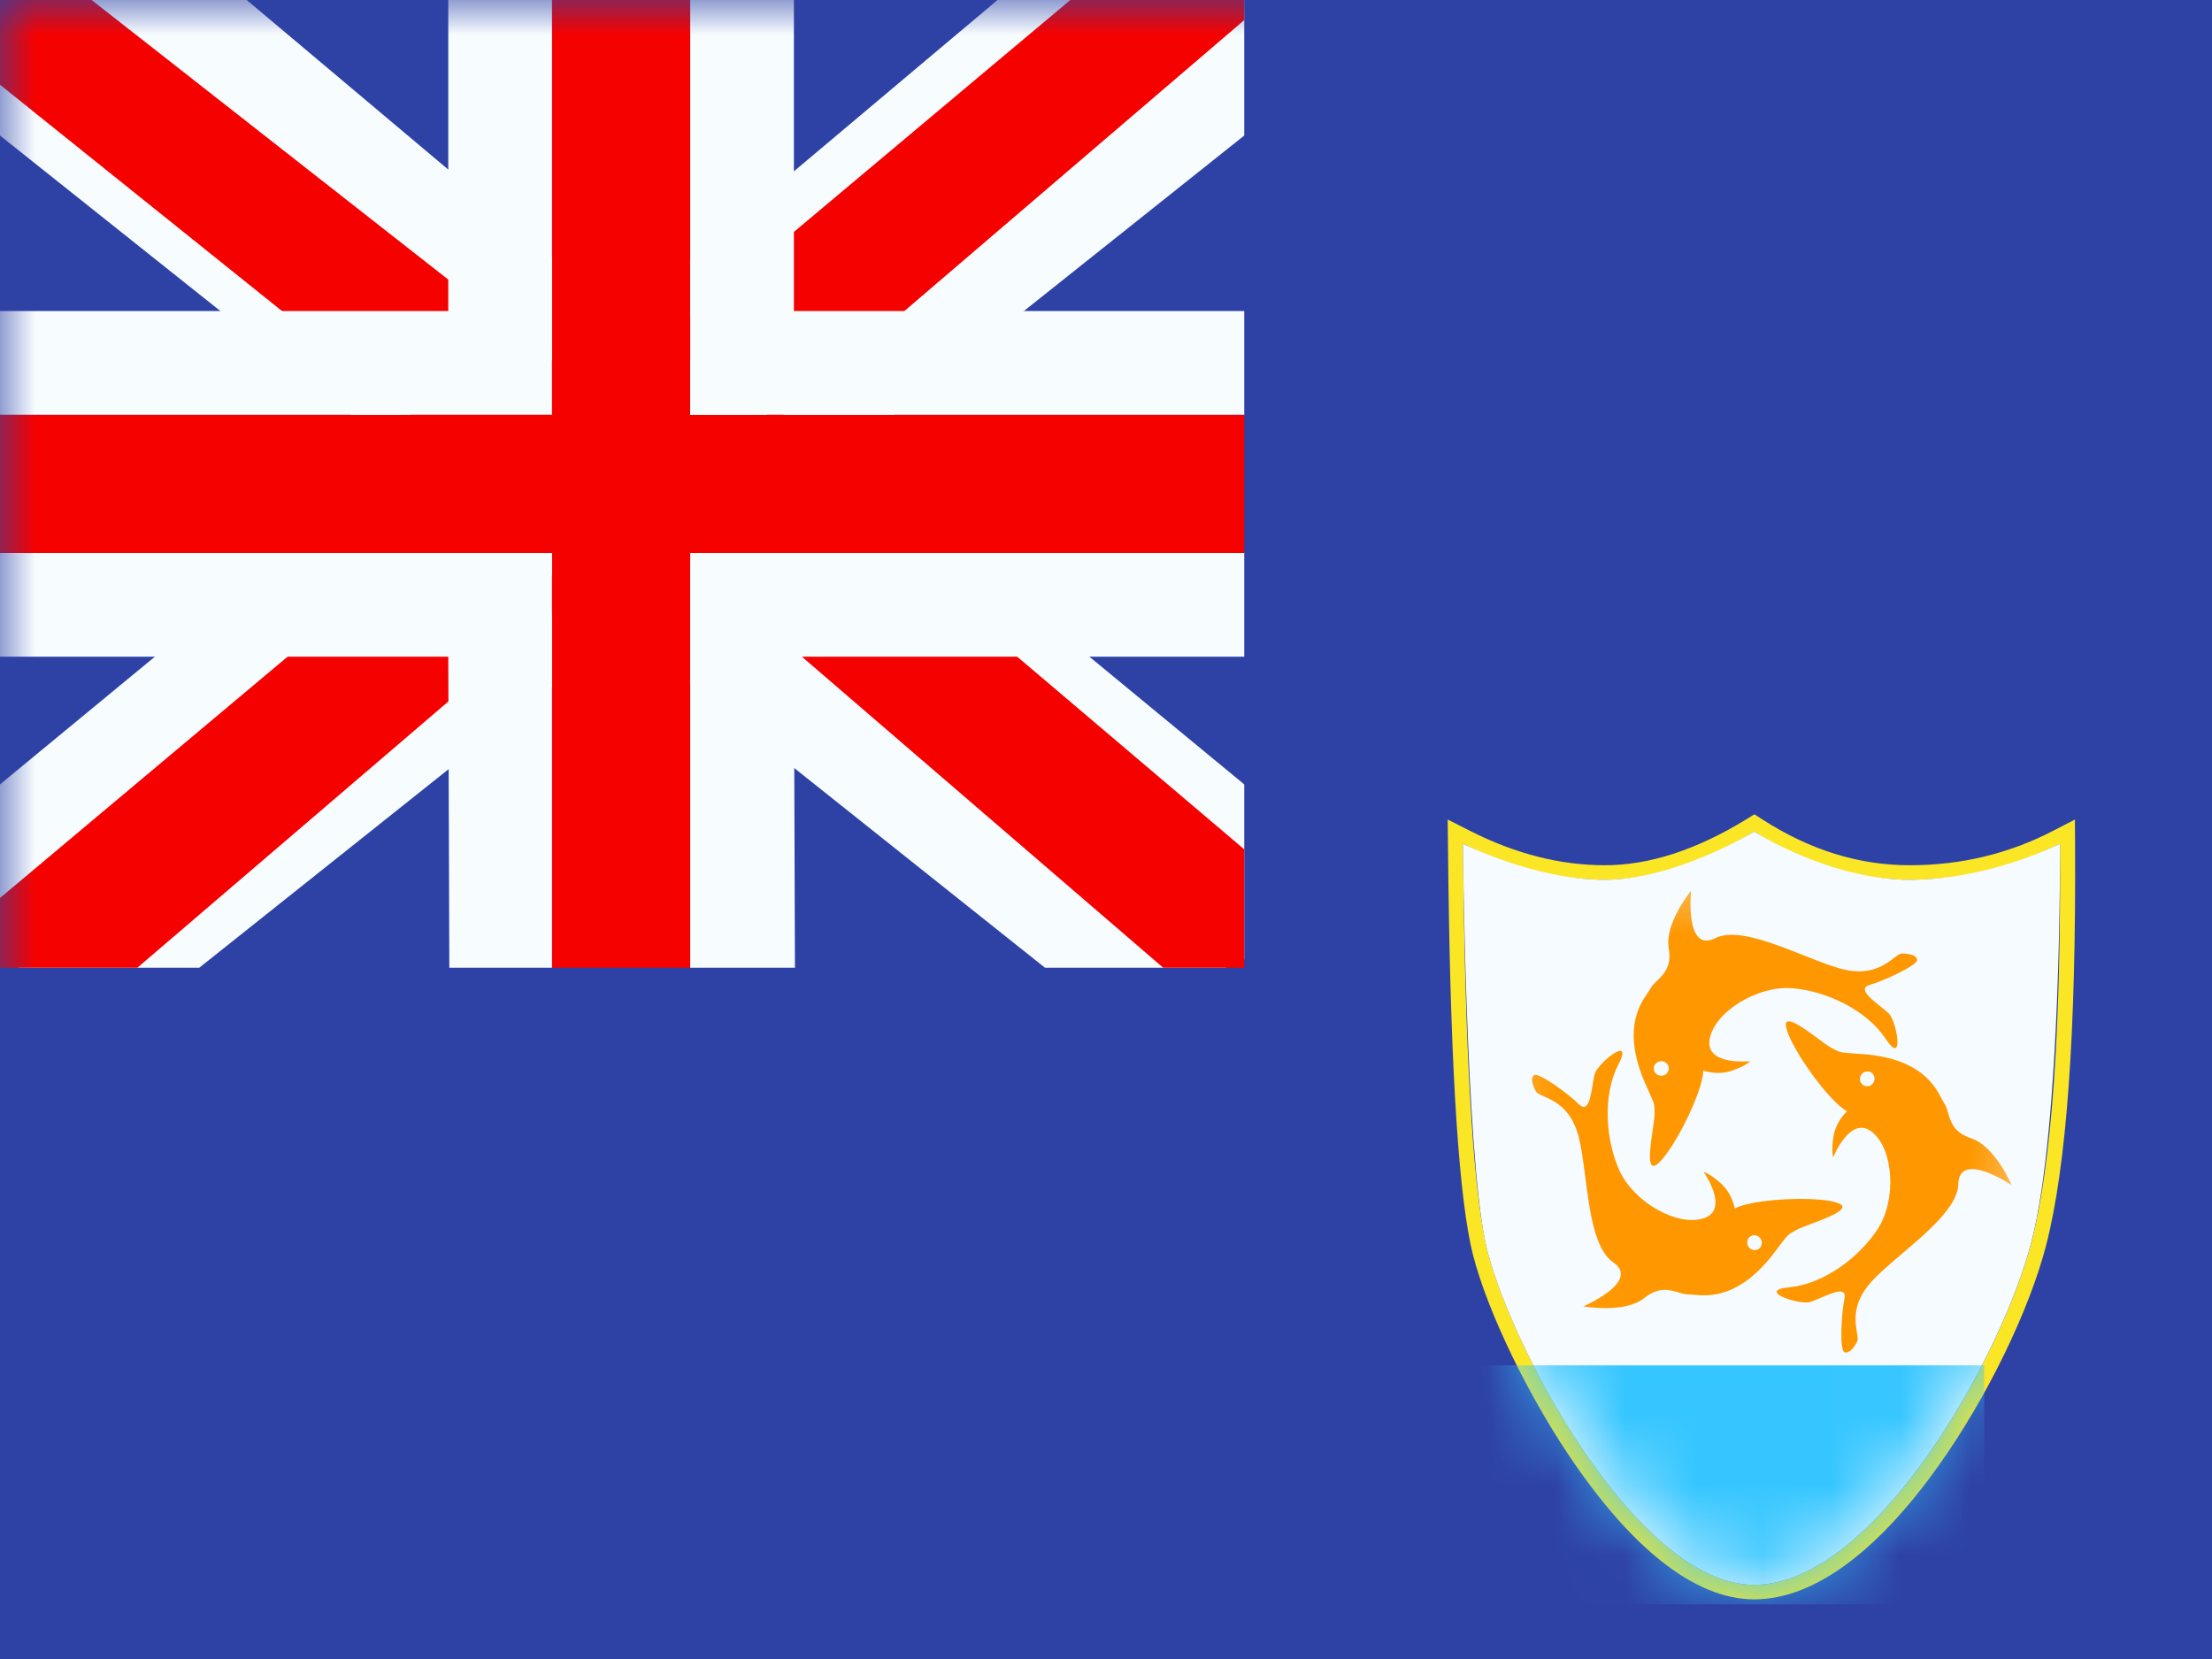 <svg width="32" height="24" viewBox="0 0 32 24" fill="none" xmlns="http://www.w3.org/2000/svg">
<rect x="0" y="0" width="32" height="24" fill="#333333" stroke="none"/>
<g clip-path="url(#clip0_8438_307043)">
<rect width="32" height="24" fill="white"/>
<path fill-rule="evenodd" clip-rule="evenodd" d="M0 0V24H32V0H0Z" fill="#2E42A5"/>
<mask id="mask0_8438_307043" style="mask-type:luminance" maskUnits="userSpaceOnUse" x="0" y="0" width="32" height="24">
<path fill-rule="evenodd" clip-rule="evenodd" d="M0 0V24H32V0H0Z" fill="white"/>
</mask>
<g mask="url(#mask0_8438_307043)">
<path fill-rule="evenodd" clip-rule="evenodd" d="M20.943 11.856L20.947 12.207C20.974 15.157 21.082 17.087 21.276 18.011C21.437 18.779 22.021 20.052 22.709 21.073C23.573 22.356 24.495 23.137 25.377 23.137C26.263 23.137 27.186 22.411 28.046 21.201C28.753 20.208 29.358 18.949 29.599 18.02C29.897 16.871 30.035 14.936 30.019 12.204L30.017 11.856L29.699 12.02C29.058 12.352 28.368 12.517 27.626 12.517C26.892 12.517 26.185 12.298 25.498 11.856L25.38 11.78L25.261 11.854C24.536 12.298 23.855 12.517 23.217 12.517C22.571 12.517 21.921 12.352 21.265 12.019L20.943 11.856ZM21.489 17.97C21.299 17.063 21.191 15.141 21.164 12.205C21.85 12.553 22.534 12.727 23.217 12.727C23.9 12.727 24.62 12.495 25.377 12.031C26.099 12.495 26.848 12.727 27.626 12.727C28.404 12.727 29.129 12.553 29.801 12.205C29.818 14.921 29.68 16.842 29.388 17.97C28.949 19.661 27.109 22.927 25.377 22.927C23.646 22.927 21.774 19.33 21.489 17.97Z" fill="#FBE625"/>
<path fill-rule="evenodd" clip-rule="evenodd" d="M21.163 12.205C21.163 12.205 21.203 16.609 21.488 17.969C21.773 19.33 23.645 22.927 25.377 22.927C27.108 22.927 28.948 19.661 29.387 17.969C29.826 16.278 29.801 12.205 29.801 12.205C29.801 12.205 28.792 12.727 27.625 12.727C26.459 12.727 25.377 12.03 25.377 12.03C25.377 12.03 24.241 12.727 23.216 12.727C22.192 12.727 21.163 12.205 21.163 12.205Z" fill="#F5FBFF"/>
<mask id="mask1_8438_307043" style="mask-type:luminance" maskUnits="userSpaceOnUse" x="21" y="12" width="9" height="11">
<path fill-rule="evenodd" clip-rule="evenodd" d="M21.163 12.205C21.163 12.205 21.203 16.609 21.488 17.969C21.773 19.33 23.645 22.927 25.377 22.927C27.108 22.927 28.948 19.661 29.387 17.969C29.826 16.278 29.801 12.205 29.801 12.205C29.801 12.205 28.792 12.727 27.625 12.727C26.459 12.727 25.377 12.03 25.377 12.03C25.377 12.03 24.241 12.727 23.216 12.727C22.192 12.727 21.163 12.205 21.163 12.205Z" fill="white"/>
</mask>
<g mask="url(#mask1_8438_307043)">
<path fill-rule="evenodd" clip-rule="evenodd" d="M24.64 15.488C24.64 15.776 24.229 16.613 23.991 16.828C23.814 16.986 23.869 16.618 23.909 16.346L23.909 16.346C23.923 16.25 23.935 16.167 23.935 16.122L23.935 16.102C23.935 16.046 23.935 16.015 23.93 15.986C23.923 15.95 23.908 15.916 23.875 15.841L23.875 15.841C23.863 15.813 23.848 15.779 23.83 15.738C23.449 14.924 23.719 14.534 23.838 14.361C23.857 14.334 23.872 14.313 23.88 14.296C23.898 14.259 23.932 14.226 23.97 14.19C24.066 14.097 24.187 13.981 24.141 13.72C24.078 13.354 24.464 12.886 24.464 12.886C24.464 12.886 24.37 13.794 24.814 13.572C25.102 13.427 25.625 13.635 26.09 13.819C26.34 13.919 26.574 14.011 26.745 14.039C27.091 14.095 27.28 13.949 27.398 13.859C27.446 13.822 27.482 13.794 27.512 13.794C27.614 13.794 27.734 13.815 27.734 13.889C27.734 13.963 27.278 14.181 27.049 14.248C26.877 14.299 27.054 14.44 27.202 14.558C27.251 14.597 27.296 14.633 27.325 14.663C27.444 14.783 27.552 15.442 27.278 15.027C27.005 14.613 26.422 14.336 25.928 14.296C25.433 14.255 24.809 14.631 24.734 15.027C24.659 15.424 25.319 15.351 25.319 15.351C25.319 15.351 25.271 15.413 25.058 15.488C24.845 15.563 24.64 15.488 24.64 15.488ZM24.142 15.457C24.142 15.515 24.093 15.562 24.033 15.562C23.973 15.562 23.924 15.515 23.924 15.457C23.924 15.399 23.973 15.352 24.033 15.352C24.093 15.352 24.142 15.399 24.142 15.457ZM26.582 17.401C26.279 17.297 25.347 17.343 25.096 17.483C25.096 17.483 25.062 17.267 24.893 17.117C24.724 16.967 24.646 16.955 24.646 16.955C24.646 16.955 25.03 17.497 24.647 17.624C24.264 17.75 23.633 17.387 23.428 16.934C23.224 16.482 23.184 15.838 23.413 15.398C23.643 14.958 23.12 15.372 23.071 15.534C23.059 15.574 23.05 15.631 23.04 15.692C23.009 15.879 22.971 16.102 22.843 15.976C22.673 15.809 22.262 15.516 22.197 15.552C22.132 15.588 22.172 15.703 22.221 15.792C22.236 15.818 22.278 15.836 22.334 15.86C22.469 15.919 22.688 16.015 22.807 16.344C22.866 16.507 22.898 16.756 22.933 17.023C22.997 17.52 23.069 18.077 23.335 18.259C23.745 18.54 22.905 18.898 22.905 18.898C22.905 18.898 23.502 19.009 23.79 18.776C23.997 18.61 24.157 18.659 24.284 18.698C24.335 18.713 24.38 18.727 24.421 18.725C24.44 18.724 24.466 18.727 24.498 18.73C24.707 18.751 25.179 18.798 25.706 18.07C25.734 18.034 25.756 18.005 25.775 17.98L25.775 17.98C25.824 17.915 25.847 17.886 25.875 17.863C25.898 17.843 25.925 17.828 25.974 17.801L25.974 17.801L25.974 17.801L25.991 17.791C26.031 17.77 26.11 17.74 26.2 17.706L26.2 17.706L26.2 17.706C26.457 17.609 26.806 17.478 26.582 17.401ZM25.329 17.882C25.379 17.854 25.444 17.873 25.473 17.926C25.502 17.978 25.485 18.044 25.434 18.072C25.383 18.1 25.319 18.08 25.29 18.027C25.261 17.975 25.278 17.91 25.329 17.882ZM25.842 14.874C25.919 15.185 26.465 15.941 26.72 16.076C26.72 16.076 26.557 16.222 26.523 16.446C26.489 16.669 26.521 16.741 26.521 16.741C26.521 16.741 26.767 16.123 27.082 16.376C27.397 16.628 27.436 17.355 27.168 17.773C26.899 18.191 26.382 18.575 25.888 18.622C25.393 18.669 26.026 18.883 26.188 18.835C26.228 18.823 26.281 18.8 26.338 18.776C26.512 18.7 26.719 18.61 26.683 18.786C26.635 19.02 26.613 19.524 26.679 19.559C26.745 19.594 26.819 19.498 26.867 19.408C26.881 19.381 26.873 19.337 26.863 19.276C26.839 19.13 26.799 18.895 27.011 18.616C27.116 18.477 27.307 18.315 27.512 18.14C27.893 17.817 28.322 17.452 28.33 17.13C28.342 16.634 29.1 17.143 29.1 17.143C29.1 17.143 28.867 16.582 28.515 16.467C28.263 16.384 28.217 16.223 28.18 16.095C28.166 16.044 28.153 15.999 28.129 15.966C28.118 15.95 28.106 15.927 28.091 15.898C27.994 15.711 27.777 15.29 26.879 15.245C26.834 15.241 26.797 15.238 26.767 15.236C26.685 15.23 26.648 15.227 26.614 15.216C26.585 15.207 26.558 15.193 26.508 15.166C26.502 15.163 26.497 15.16 26.491 15.157C26.451 15.136 26.383 15.086 26.305 15.028L26.305 15.028C26.084 14.865 25.784 14.644 25.842 14.874ZM26.962 15.703C26.911 15.676 26.892 15.611 26.92 15.558C26.948 15.505 27.013 15.484 27.064 15.511C27.115 15.539 27.133 15.604 27.105 15.657C27.077 15.71 27.013 15.731 26.962 15.703Z" fill="#FF9800"/>
<path fill-rule="evenodd" clip-rule="evenodd" d="M21.426 19.752H28.705V23.209H21.426V19.752Z" fill="#36C6FF"/>
</g>
<g clip-path="url(#clip1_8438_307043)">
<rect width="18" height="14" fill="#2E42A5"/>
<path d="M-2.004 13L1.957 14.737L18.09 1.889L20.18 -0.693L15.944 -1.273L9.364 4.263L4.067 7.994L-2.004 13Z" fill="#F7FCFF"/>
<path d="M-1.462 14.217L0.556 15.225L19.429 -0.933H16.596L-1.462 14.217Z" fill="#F50100"/>
<path d="M20.004 13L16.043 14.737L-0.09 1.889L-2.18 -0.693L2.056 -1.273L8.636 4.263L13.933 7.994L20.004 13Z" fill="#F7FCFF"/>
<path d="M19.869 13.873L17.851 14.881L9.815 7.963L7.432 7.19L-2.38 -0.684H0.453L10.26 7.004L12.865 7.93L19.869 13.873Z" fill="#F50100"/>
<path fill-rule="evenodd" clip-rule="evenodd" d="M9.985 0H7.985V6H0V8H7.985V14H9.985V8H18V6H9.985V0Z" fill="#F50100"/>
<path fill-rule="evenodd" clip-rule="evenodd" d="M6.485 0H11.485V4.5H18V9.5H11.485L11.5 14H6.5L6.485 9.5H0V4.5H6.485V0ZM7.985 6H0V8H7.985V14H9.985V8H18V6H9.985V0H7.985V6Z" fill="#F7FCFF"/>
</g>
</g>
</g>
<defs>
<clipPath id="clip0_8438_307043">
<rect width="32" height="24" fill="white"/>
</clipPath>
<clipPath id="clip1_8438_307043">
<rect width="18" height="14" fill="white"/>
</clipPath>
</defs>
</svg>
